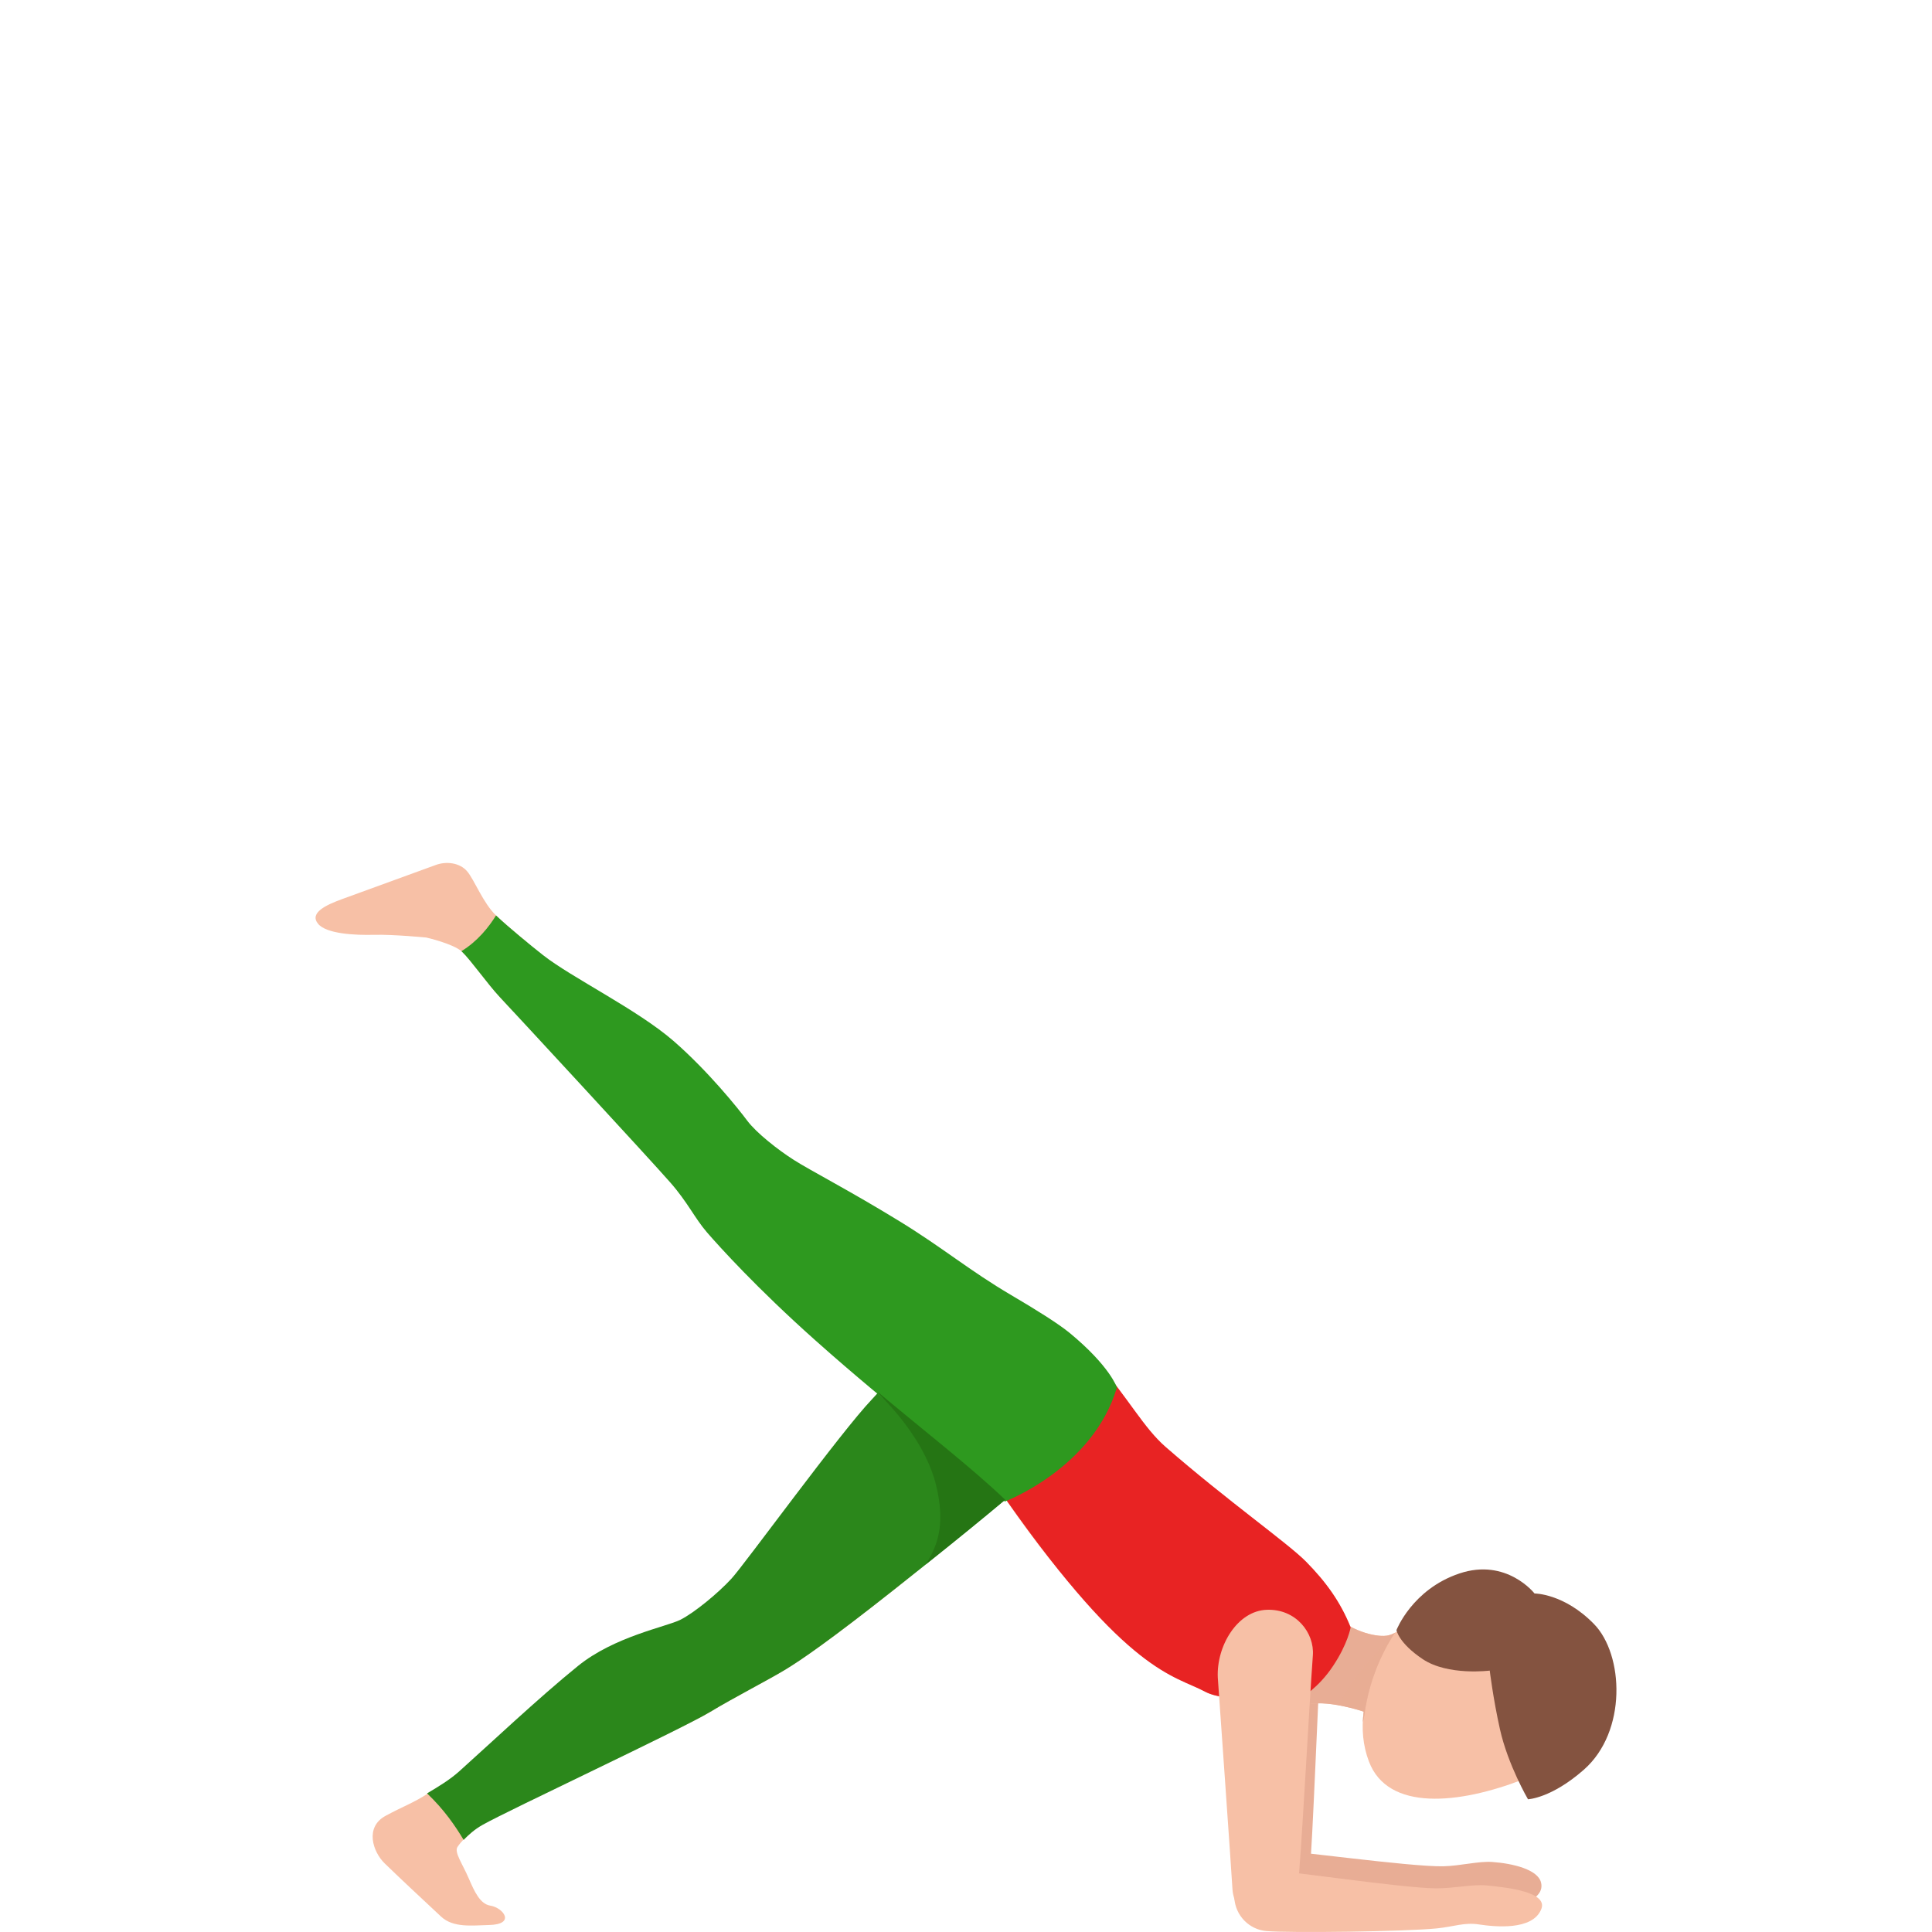 <svg width="300" height="300" viewBox="0 0 300 300" fill="none" xmlns="http://www.w3.org/2000/svg">
<path d="M198.181 295.583C195.147 295.733 193.397 292.388 193.257 290.499C193.128 288.611 190.432 259.267 190.432 259.267C190.114 254.596 193.297 249.392 197.863 249.242C202.419 249.101 205.314 252.687 205.115 255.982C204.667 263.225 203.792 286.953 203.394 290.057C202.986 293.162 201.215 295.432 198.181 295.583Z" fill="#E8AD95"/>
<path d="M198.042 287.335C199.574 287.174 218.863 289.897 224.095 289.796C226.751 289.736 229.557 288.982 231.685 289.123C234.948 289.354 238.808 290.298 239.295 292.328C240.101 295.663 233.098 296.597 230.84 296.296C228.612 296.004 226.97 295.381 224.414 295.723C219.689 296.356 202.26 297.079 198.818 296.858C196.301 296.698 194.103 294.638 193.884 291.755C193.655 288.872 196.51 287.496 198.042 287.335Z" fill="#E8AD95"/>
<path d="M66.523 278.444C64.166 279.981 62.743 280.413 59.908 281.94C56.566 283.728 57.928 287.586 59.719 289.334C61.619 291.182 65.23 294.578 68.483 297.602C70.383 299.38 73.288 298.978 75.894 298.917C80.142 298.837 78.182 296.235 76.123 295.904C74.531 295.642 73.656 293.684 72.8 291.705C71.845 289.464 70.492 287.606 71.04 286.792C71.656 285.858 72.601 285.004 73.666 284.18C74.491 283.537 75.317 282.473 76.68 282.011C75.407 279.057 74.83 276.526 73.347 273.622C70.423 276.345 67.647 277.711 66.523 278.444Z" fill="#F7C0A6"/>
<path d="M202.578 264.792C205.722 263.717 211.76 265.777 211.76 265.777C211.402 268.409 211.621 271.041 212.566 273.522C215.51 281.318 226.582 280.142 236.41 276.345C246.239 272.547 248.298 263.346 245.871 256.927C243.443 250.517 235.784 243.656 225.945 247.443C221.767 249.061 218.047 253.3 215.65 253.913C213.948 254.345 210.188 253.36 207.671 251.21L202.578 264.792Z" fill="#F7C0A6"/>
<path d="M169.164 236.463C164.667 240.21 159.753 231.883 154.232 230.084C150.711 228.949 146.294 235.901 143.678 232.706C136.973 224.489 137.042 213.288 144.404 207.15C151.765 201.012 163.215 201.585 170.338 211.63C176.495 220.28 176.535 230.325 169.164 236.463Z" fill="#2E991F"/>
<path d="M211.621 267.434C211.72 267.113 211.8 266.741 211.859 266.319C212.685 259.98 215.381 255.369 216.604 253.551C216.266 253.732 215.958 253.853 215.659 253.933C213.958 254.365 210.198 253.38 207.681 251.23L202.578 264.802C205.722 263.727 211.76 265.787 211.76 265.787C211.69 266.339 211.641 266.882 211.621 267.434Z" fill="#E8AD95"/>
<path d="M209.731 252.697C208.139 248.739 205.911 245.655 202.807 242.501C199.912 239.557 190.621 233.49 181.032 225.132C175.65 220.45 154.342 230.104 154.342 230.104C170.984 255.259 181.837 259.88 187.149 262.693C190.422 264.421 198.729 263.868 202.031 263.637L209.731 252.697Z" fill="#F7C0A6"/>
<path d="M159.365 206.899C152.969 203.544 149.816 205.322 142.852 211.46C137.978 215.769 115.765 243.023 113.716 245.273C111.666 247.514 107.916 250.608 105.757 251.683C103.599 252.768 95.541 254.244 89.851 258.855C85.753 262.17 80.61 266.852 76.382 270.699C78.849 273.331 80.828 276.315 82.5 279.54C92 274.788 107.09 267.756 110.273 265.827C113.855 263.657 119.296 260.864 121.833 259.327C124.379 257.8 128.985 254.626 138.843 246.831C152.253 236.232 153.914 232.536 167.184 222.771C173.332 218.261 165.573 210.154 159.365 206.899Z" fill="#F7C0A6"/>
<path d="M71.995 285.697C72.8 284.873 73.646 284.09 74.949 283.356C79.117 281.006 105.847 268.509 110.273 265.827C113.854 263.657 119.296 260.864 121.833 259.327C124.379 257.8 128.985 254.626 138.843 246.83C152.253 236.232 154.839 233.902 167.403 223.434C173.272 218.542 166.16 209.661 159.942 206.406C153.556 203.051 148.821 203.785 141.857 209.922C140.236 211.349 137.828 214.724 135.411 217.266C130.527 222.379 115.655 242.872 113.596 245.113C111.547 247.353 107.796 250.447 105.638 251.522C103.479 252.607 95.421 254.094 89.741 258.694C83.783 263.506 75.635 271.181 71.288 275.069C69.846 276.355 68.115 277.41 66.314 278.474C68.99 281.016 70.721 283.578 71.995 285.697Z" fill="#2B871B"/>
<path d="M209.731 252.697C208.139 248.739 205.911 245.655 202.807 242.501C199.912 239.558 190.591 233.038 181.002 224.68C177.6 221.716 175.312 217.256 170.079 211.118C168.836 214.383 165.573 218.562 162.897 223.233C161.286 226.036 156.889 232.325 156.242 232.907C175.272 259.95 182.225 260.091 187.14 262.693C190.412 264.421 198.719 263.868 202.022 263.637C202.022 263.637 204.747 262.11 207.005 258.675C209.293 255.249 209.731 252.697 209.731 252.697Z" fill="#E82323"/>
<path opacity="0.4" d="M207.86 264.782C209.969 265.074 211.76 265.777 211.76 265.777C211.69 266.329 211.641 266.872 211.621 267.424C211.72 267.103 211.8 266.731 211.859 266.309C212.576 260.744 214.744 256.505 216.087 254.325C213.869 256.394 209.74 260.583 207.86 264.782Z" fill="#E8AD95"/>
<path d="M238.28 247.433C238.28 247.433 242.856 247.413 247.502 252.165C252.147 256.907 252.684 268.881 245.93 274.808C240.847 279.268 237.265 279.389 237.265 279.389C237.265 279.389 234.152 274.075 232.908 268.499C231.844 263.718 231.327 259.408 231.327 259.408C231.327 259.408 224.831 260.252 220.921 257.63C217.161 255.118 216.843 253.119 216.843 253.119C216.843 253.119 219.28 246.791 226.611 244.329C233.943 241.868 238.28 247.433 238.28 247.433Z" fill="#845340"/>
<path d="M77.058 142.184C75.029 140.266 73.676 136.639 72.542 135.303C71.408 133.967 69.329 133.696 67.648 134.319L53.144 139.603C50.637 140.517 47.981 141.742 49.394 143.45C50.667 144.997 55.044 145.238 58.098 145.158C61.152 145.088 66.195 145.58 66.195 145.58C66.195 145.58 70.423 146.544 71.756 147.79C73.079 149.035 75.685 152.752 77.605 154.812C77.993 155.234 78.739 156.027 79.724 157.092C81.037 153.767 81.684 150.05 81.863 146.333C80.202 144.977 78.371 143.43 77.058 142.184Z" fill="#F7C0A6"/>
<path d="M166.11 206.989C164.299 205.502 160.877 203.373 157.037 201.113C150.542 197.295 146.533 193.849 139.768 189.69C132.069 184.959 125.762 181.714 123.285 180.127C120.798 178.55 117.436 175.898 116.023 174.009C114.62 172.121 109.975 166.344 104.623 161.673C99.022 156.791 88.747 151.798 84.3 148.292C82.39 146.785 79.097 144.103 77.058 142.185C77.048 142.174 77.038 142.154 77.028 142.144C75.874 144.003 74.124 146.183 71.647 147.7C71.676 147.73 71.716 147.76 71.746 147.79C73.069 149.036 75.675 152.752 77.595 154.812C80.391 157.805 100.793 179.856 104.106 183.643C106.792 186.707 107.896 189.188 109.786 191.368C111.676 193.548 117.476 199.987 126.578 208.104C138.963 219.145 148.94 226.377 156.023 233.158C156.023 233.158 169.701 228.015 173.431 215.458C173.441 215.448 172.367 212.153 166.11 206.989Z" fill="#2E991F"/>
<path d="M136.316 216.291C139.291 219.235 143.916 224.599 145.379 230.727C146.602 235.871 146.065 239.417 143.717 242.943C148.93 238.784 152.302 236.021 156.082 232.877C150.959 227.985 144.324 222.851 136.386 216.221C136.366 216.251 136.336 216.271 136.316 216.291Z" fill="#257514"/>
<path d="M196.212 298.706C193.168 298.857 191.476 295.351 191.377 293.362C191.278 291.373 189.099 260.503 189.099 260.503C188.87 255.58 192.143 250.115 196.719 249.965C201.285 249.814 204.12 253.591 203.861 257.047C203.294 264.661 201.981 289.625 201.524 292.9C201.066 296.165 199.256 298.546 196.212 298.706Z" fill="#F7C0A6"/>
<path d="M196.073 290.298C197.664 290.178 217.55 293.181 222.961 293.222C225.707 293.242 228.641 292.559 230.85 292.77C234.212 293.091 240.32 293.814 239.345 296.406C238.042 299.852 231.984 299.179 229.656 298.827C227.358 298.476 225.777 299.169 223.121 299.44C218.206 299.942 200.171 300.173 196.62 299.852C194.023 299.621 191.805 297.501 191.656 294.618C191.507 291.715 194.481 290.419 196.073 290.298Z" fill="#F7C0A6"/>
</svg>
